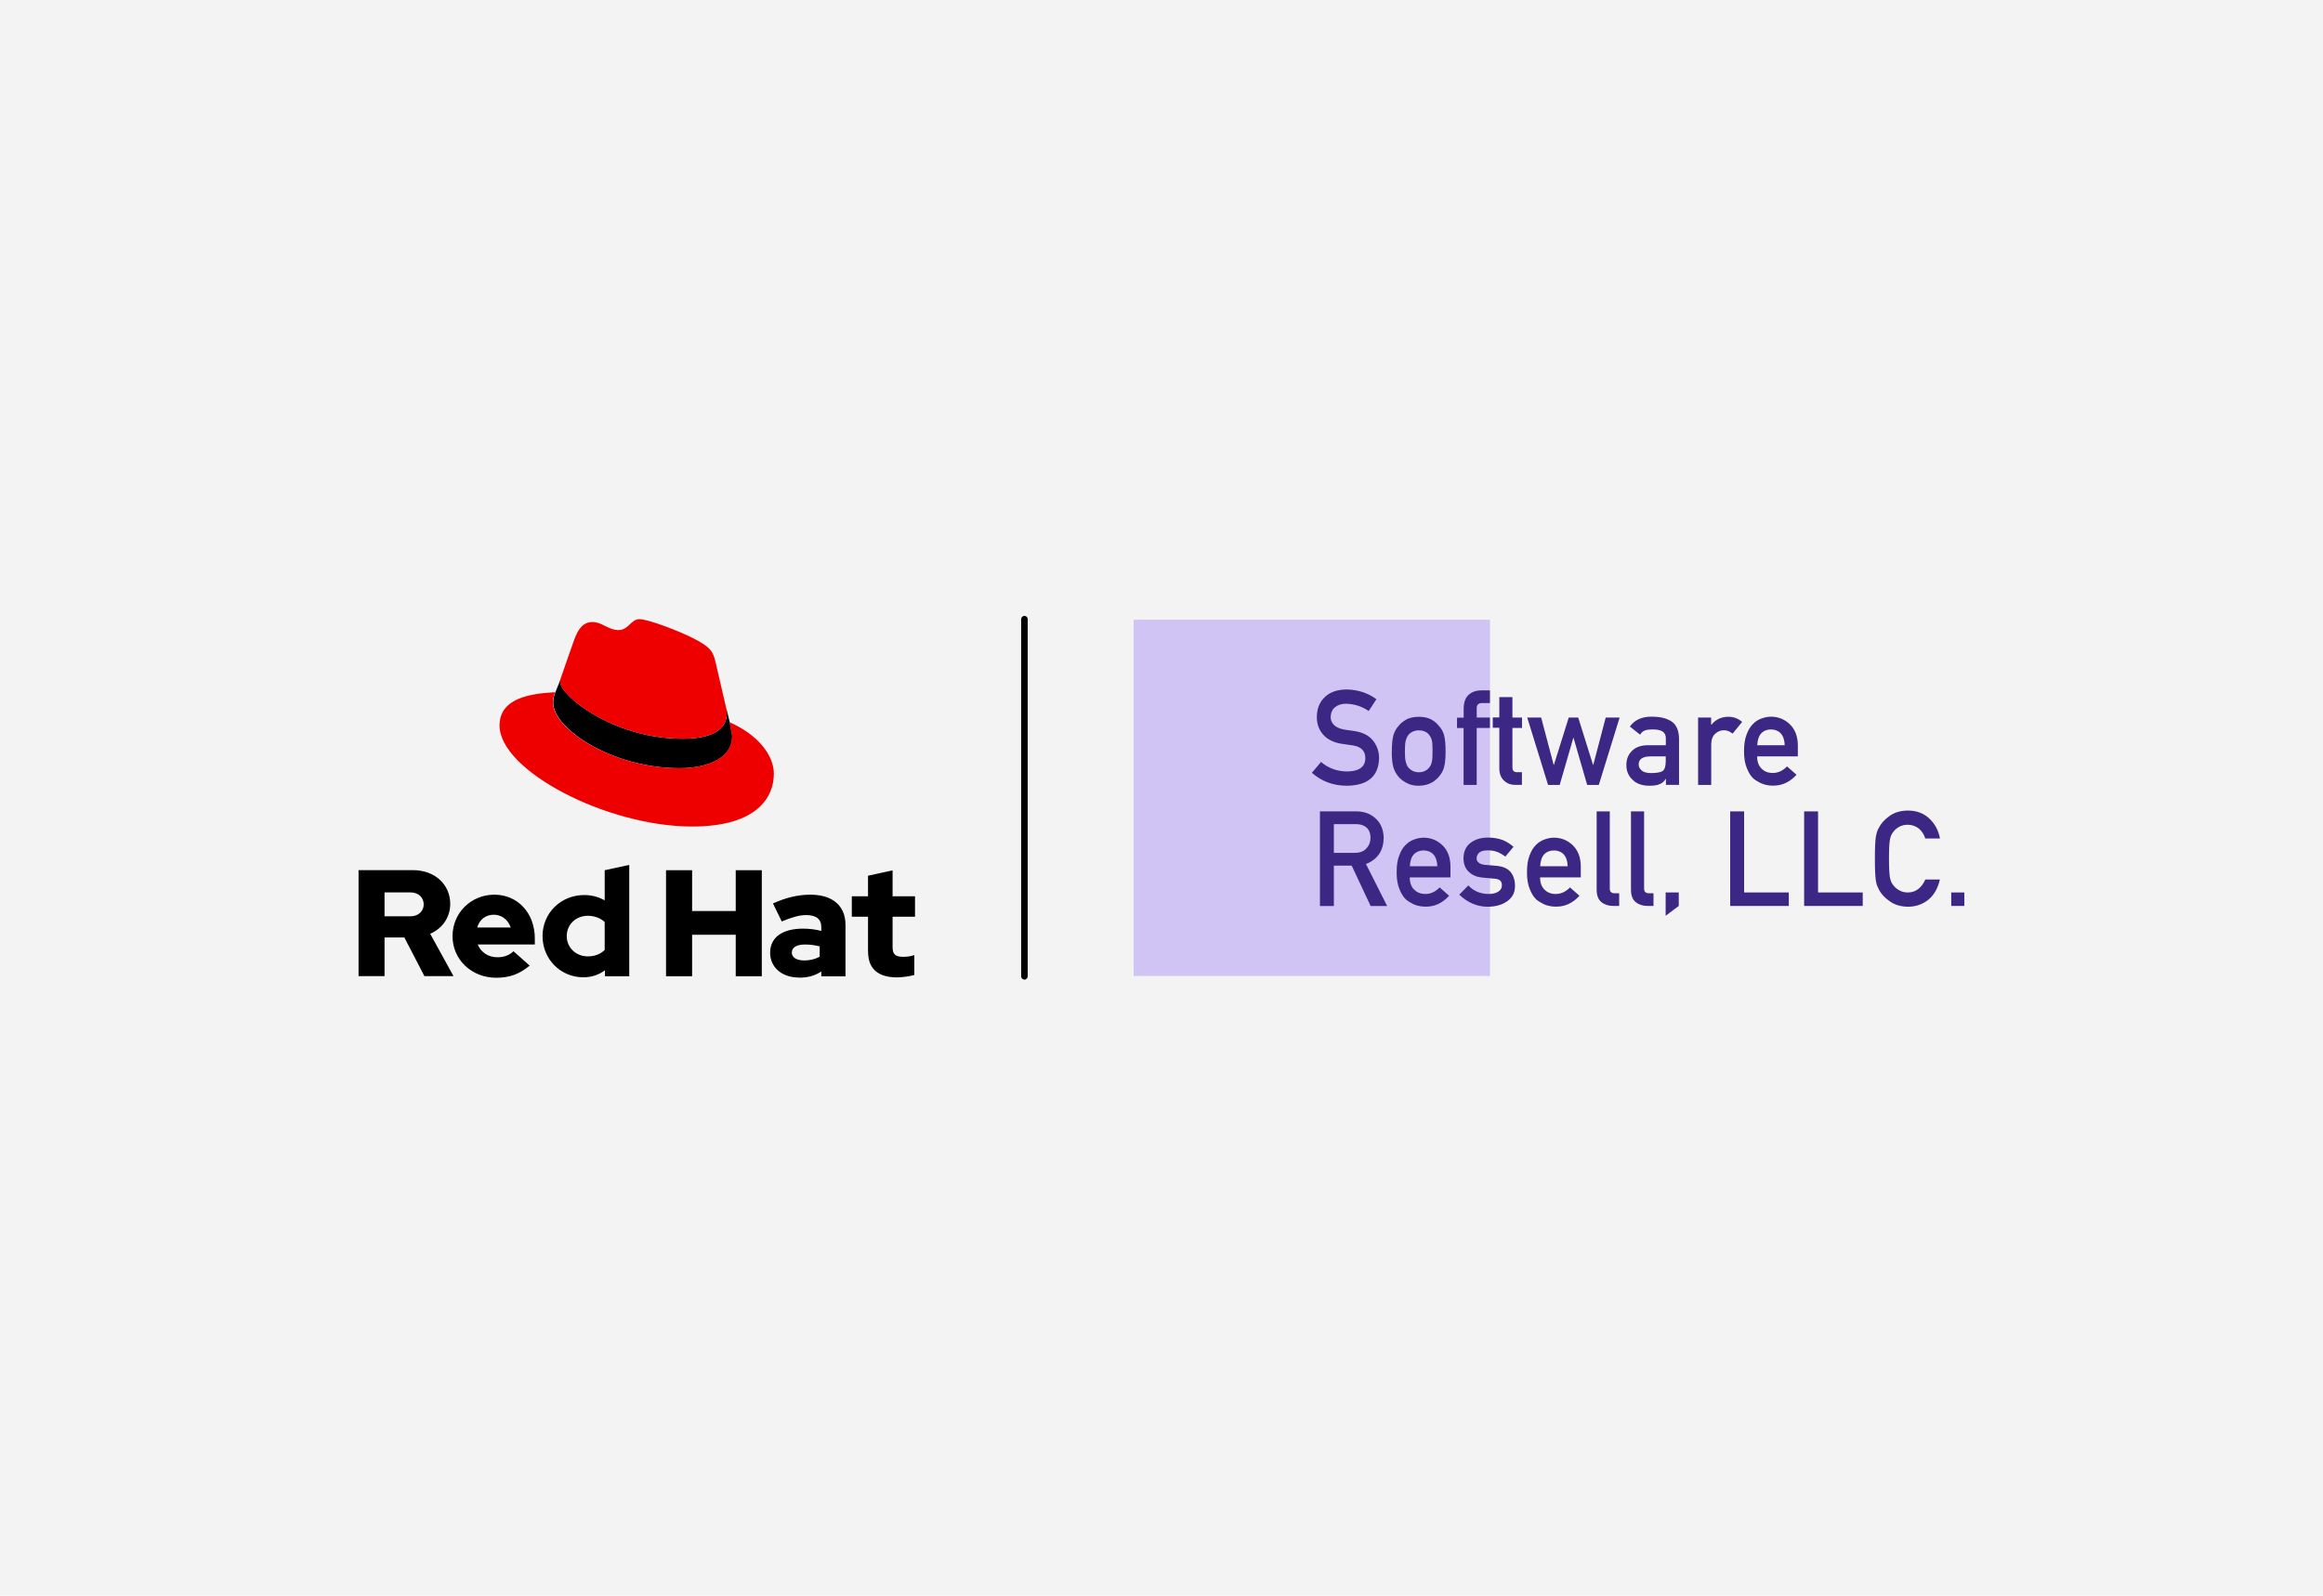 <?xml version="1.0" encoding="UTF-8"?><svg id="uuid-9849fa76-d4f1-4994-aee2-415acfc86e0a" xmlns="http://www.w3.org/2000/svg" width="262" height="180" viewBox="0 0 262 180"><rect y="0" width="262" height="180" fill="#f3f3f3" stroke-width="0"/><path id="uuid-e2cef9a2-2edd-4492-b278-a0867b91b5a6" d="m115.54,110.51c-.2,0-.37-.16-.37-.37v-40.29c0-.2.16-.37.37-.37s.37.16.37.37v40.29c0,.2-.16.37-.37.37Z" stroke-width="0"/><g id="uuid-3f4dddb1-5def-4b85-96a1-bda0fd779632"><path d="m81.92,79.94c.05.18.05.37.05.56,0,2.42-2.94,2.84-4.97,2.84-7.9,0-13.81-4.9-13.81-6.4,0-.09,0-.21.04-.32l-.59,1.47c-.14.32-.24.74-.24,1.19,0,2.94,6.66,7.39,14.26,7.38,3.36,0,5.92-1.27,5.92-3.54,0-.18,0-.32-.28-1.65l-.37-1.54Z" stroke-width="0"/><path d="m77,83.34c2.03,0,4.97-.43,4.97-2.84,0-.19,0-.37-.05-.56l-1.22-5.26c-.28-1.16-.53-1.68-2.56-2.7-1.58-.8-5.01-2.13-6.03-2.13-.95,0-1.22,1.23-2.35,1.23s-1.89-.91-2.91-.91-1.61.67-2.1,2.03c0,0-1.36,3.85-1.54,4.41-.03.11-.04.22-.04.32,0,1.5,5.9,6.41,13.81,6.4m5.29-1.86c.28,1.33.28,1.47.28,1.65,0,2.28-2.55,3.54-5.92,3.54-7.6,0-14.26-4.44-14.26-7.38,0-.46.1-.88.24-1.19-2.73.14-6.27.64-6.27,3.75,0,5.11,12.13,11.41,21.73,11.4,7.36,0,9.21-3.34,9.21-5.96,0-2.07-1.79-4.41-5.01-5.81" fill="#e00" stroke-width="0"/><path d="m97.91,107.39c0,1.93,1.16,2.87,3.28,2.87.51,0,1.4-.12,1.93-.27v-2.24c-.46.14-.8.19-1.25.19-.87,0-1.2-.27-1.2-1.09v-3.43h2.53v-2.31h-2.53v-2.92l-2.77.6v2.32h-1.83v2.31h1.83v3.98Zm-8.6.05c0-.6.6-.89,1.5-.89.6,0,1.14.09,1.64.21v1.16c-.51.29-1.11.43-1.73.43-.89,0-1.42-.34-1.42-.91m.84,2.85c.97,0,1.76-.21,2.49-.7v.55h2.73v-5.79c0-2.2-1.49-3.42-3.96-3.42-1.38,0-2.75.32-4.22.99l.99,2.03c1.06-.44,1.95-.72,2.73-.72,1.14,0,1.73.44,1.73,1.35v.44c-.65-.17-1.33-.26-2.05-.26-2.32,0-3.72.97-3.72,2.72,0,1.59,1.26,2.8,3.28,2.8m-15.02-.15h2.94v-4.68h4.92v4.68h2.94v-11.96h-2.94v4.6h-4.92v-4.6h-2.94v11.96Zm-11.2-4.53c0-1.3,1.03-2.29,2.37-2.29.75,0,1.44.26,1.91.7v3.16c-.5.48-1.14.72-1.91.72-1.33,0-2.37-.99-2.37-2.29m4.32,4.53h2.73v-12.56l-2.77.6v3.4c-.68-.39-1.47-.6-2.31-.6-2.63,0-4.7,2.03-4.7,4.63s2.03,4.65,4.61,4.65c.89,0,1.73-.27,2.43-.79v.67Zm-12.54-6.94c.87,0,1.61.56,1.9,1.44h-3.78c.27-.91.96-1.44,1.88-1.44m-4.66,2.43c0,2.63,2.15,4.68,4.92,4.68,1.52,0,2.63-.41,3.78-1.37l-1.83-1.62c-.43.44-1.06.68-1.81.68-1.03,0-1.86-.56-2.22-1.44h6.44v-.68c0-2.87-1.93-4.94-4.56-4.94s-4.72,2.05-4.72,4.68m-4.77-4.94c.97,0,1.52.62,1.52,1.35s-.55,1.35-1.52,1.35h-2.9v-2.7h2.9Zm-5.84,9.45h2.94v-4.36h2.24l2.26,4.36h3.28l-2.63-4.78c1.42-.62,2.26-1.9,2.26-3.37,0-2.15-1.69-3.81-4.22-3.81h-6.12v11.96Z" stroke-width="0"/></g><rect x="127.86" y="69.91" width="40.19" height="40.19" fill="#cfc4f3" stroke-width="0"/><path d="m149.01,85.97c.82.7,1.8,1.05,2.94,1.06,1.34-.02,2.03-.52,2.04-1.49,0-.8-.44-1.28-1.35-1.44-.42-.06-.87-.12-1.37-.2-.89-.15-1.57-.49-2.03-1.02-.48-.54-.72-1.2-.72-1.98,0-.93.3-1.69.9-2.26.58-.57,1.41-.85,2.47-.86,1.28.03,2.4.4,3.35,1.1l-.87,1.33c-.78-.53-1.63-.8-2.56-.82-.48,0-.88.12-1.21.37-.34.26-.51.64-.52,1.16,0,.31.12.59.35.84.23.25.6.43,1.11.53.28.05.67.11,1.16.17.97.14,1.69.5,2.15,1.08.46.57.69,1.24.69,1.99-.05,2.04-1.26,3.08-3.63,3.11-1.53,0-2.85-.49-3.95-1.46l1.03-1.22Z" fill="#3d2784" stroke-width="0"/><path d="m156.98,84.75c0-.8.06-1.42.19-1.85.13-.42.34-.77.61-1.06.2-.25.49-.48.85-.68.36-.19.82-.29,1.38-.3.58,0,1.05.11,1.41.3.35.2.63.43.82.68.29.29.5.64.62,1.06.12.43.18,1.04.18,1.85s-.06,1.41-.18,1.83c-.12.42-.33.78-.62,1.09-.09.11-.21.22-.35.33-.12.12-.28.23-.48.31-.36.21-.83.32-1.41.33-.56,0-1.02-.12-1.38-.33-.36-.19-.65-.41-.85-.64-.27-.31-.48-.67-.61-1.09-.13-.42-.19-1.03-.19-1.83Zm4.59.01c0-.54-.02-.94-.07-1.19-.05-.24-.14-.45-.29-.63-.11-.17-.27-.31-.48-.4-.2-.1-.44-.15-.71-.15-.25,0-.48.05-.7.15-.2.1-.37.23-.5.4-.13.18-.22.39-.28.63-.06.25-.09.64-.09,1.18s.03.92.09,1.16c.06.25.15.47.28.66.13.15.29.28.5.39.21.11.45.16.7.16.27,0,.51-.05.71-.16.21-.11.37-.24.48-.39.15-.19.24-.41.29-.66.05-.24.07-.63.07-1.15Z" fill="#3d2784" stroke-width="0"/><path d="m165.08,82.13h-.75v-1.17h.75v-1c0-.72.19-1.25.58-1.6.38-.32.85-.48,1.42-.48h.96v1.43h-.85c-.45-.01-.66.2-.64.63v1.01h1.49v1.17h-1.49v6.43h-1.48v-6.43Z" fill="#3d2784" stroke-width="0"/><path d="m169.1,78.64h1.48v2.31h1.08v1.17h-1.08v4.43c0,.39.17.57.52.56h.55v1.43h-.77c-.52,0-.94-.17-1.27-.5-.34-.32-.51-.78-.51-1.38v-4.56h-.74v-1.17h.74v-2.31Z" fill="#3d2784" stroke-width="0"/><path d="m177.48,83.23h-.03l-1.54,5.32h-1.31l-2.35-7.6h1.57l1.41,5.33h.03l1.67-5.33h1.07l1.67,5.33h.03l1.4-5.33h1.57l-2.35,7.6h-1.31l-1.54-5.32Z" fill="#3d2784" stroke-width="0"/><path d="m187.88,87.88h-.03c-.14.26-.35.45-.64.57-.28.13-.68.19-1.18.19-.82,0-1.46-.23-1.9-.67-.47-.43-.7-.98-.7-1.65s.2-1.17.61-1.59c.41-.43,1-.65,1.79-.66h2.05v-.8c0-.67-.49-1-1.51-.98-.37,0-.66.04-.87.12-.22.09-.4.25-.52.47l-1.16-.92c.56-.76,1.39-1.13,2.49-1.11.93,0,1.66.17,2.22.54.55.38.83,1.03.84,1.96v5.19h-1.48v-.67Zm0-2.55h-1.78c-.86.02-1.29.32-1.28.92,0,.26.11.48.33.66.21.2.57.3,1.06.3.62,0,1.06-.07,1.31-.23.23-.16.35-.53.35-1.1v-.55Z" fill="#3d2784" stroke-width="0"/><path d="m191.51,80.95h1.48v.81h.03c.49-.6,1.13-.9,1.92-.9.59,0,1.11.2,1.55.58l-1.08,1.32c-.31-.25-.64-.38-.97-.38-.38,0-.7.13-.97.38-.3.25-.46.65-.47,1.21v4.58h-1.48v-7.6Z" fill="#3d2784" stroke-width="0"/><path d="m198.18,85.33c0,.61.17,1.07.51,1.39.32.32.73.48,1.25.48.6,0,1.14-.25,1.61-.74l1.07.94c-.75.83-1.64,1.24-2.65,1.23-.39,0-.77-.06-1.13-.18-.18-.06-.36-.15-.54-.26-.18-.09-.36-.21-.52-.34-.31-.28-.56-.68-.76-1.19-.21-.49-.32-1.12-.32-1.9s.09-1.38.28-1.87c.18-.51.42-.91.71-1.2.29-.3.62-.51.99-.64.36-.13.71-.2,1.06-.2.84,0,1.55.3,2.13.86.59.57.89,1.36.9,2.36v1.26h-4.59Zm3.11-1.26c-.02-.59-.17-1.04-.46-1.35-.28-.29-.65-.43-1.09-.43s-.81.14-1.09.43c-.28.3-.43.75-.46,1.35h3.11Z" fill="#3d2784" stroke-width="0"/><path d="m148.88,91.53h4.04c.86,0,1.56.23,2.11.7.66.53,1,1.29,1.03,2.28-.02,1.45-.68,2.44-2,2.96l2.39,4.74h-1.86l-2.14-4.56h-2.01v4.56h-1.57v-10.68Zm1.57,4.68h2.37c.59,0,1.03-.19,1.32-.53.29-.32.43-.71.43-1.17,0-.56-.18-.96-.52-1.21-.27-.22-.65-.33-1.15-.33h-2.46v3.24Z" fill="#3d2784" stroke-width="0"/><path d="m159,98.98c0,.61.17,1.07.51,1.39.32.32.73.48,1.25.48.6,0,1.14-.25,1.61-.74l1.07.94c-.75.83-1.64,1.24-2.65,1.23-.39,0-.77-.06-1.13-.18-.18-.06-.36-.15-.54-.26-.18-.09-.36-.21-.52-.34-.31-.28-.56-.68-.76-1.19-.21-.49-.32-1.12-.32-1.9s.09-1.38.28-1.87c.18-.51.42-.91.71-1.2.29-.3.62-.51.99-.64.36-.13.71-.2,1.06-.2.84,0,1.55.3,2.13.86.59.57.89,1.36.9,2.36v1.26h-4.59Zm3.11-1.26c-.02-.59-.17-1.04-.46-1.35-.28-.29-.65-.43-1.09-.43s-.81.14-1.09.43c-.28.3-.43.75-.46,1.35h3.11Z" fill="#3d2784" stroke-width="0"/><path d="m165.6,99.88c.6.65,1.38.97,2.33.97.43,0,.78-.09,1.05-.26.27-.17.41-.41.41-.72,0-.27-.08-.46-.24-.57-.17-.11-.39-.17-.66-.18l-1.31-.12c-.62-.06-1.13-.27-1.51-.64-.4-.36-.6-.87-.61-1.52,0-.78.28-1.37.8-1.76.51-.39,1.16-.59,1.94-.59.34,0,.65.02.92.07.27.05.52.12.76.2.45.19.86.45,1.22.77l-.92,1.1c-.28-.21-.59-.39-.9-.52-.31-.12-.67-.18-1.08-.18-.46,0-.79.09-.97.26-.19.17-.29.39-.29.66,0,.17.06.32.22.45.14.14.39.23.75.27l1.22.1c.77.06,1.32.3,1.66.72.32.41.48.93.48,1.56,0,.74-.3,1.31-.87,1.71-.57.41-1.29.62-2.18.63-1.2,0-2.28-.45-3.24-1.36l1.03-1.05Z" fill="#3d2784" stroke-width="0"/><path d="m173.7,98.98c0,.61.17,1.07.51,1.39.32.32.73.48,1.25.48.6,0,1.14-.25,1.61-.74l1.07.94c-.75.83-1.64,1.24-2.65,1.23-.39,0-.77-.06-1.13-.18-.18-.06-.36-.15-.54-.26-.18-.09-.36-.21-.52-.34-.31-.28-.56-.68-.76-1.19-.21-.49-.32-1.12-.32-1.9s.09-1.38.28-1.87c.18-.51.42-.91.71-1.2.29-.3.62-.51.99-.64.36-.13.71-.2,1.06-.2.84,0,1.55.3,2.13.86.59.57.89,1.36.9,2.36v1.26h-4.59Zm3.11-1.26c-.02-.59-.17-1.04-.46-1.35-.28-.29-.65-.43-1.09-.43s-.81.14-1.09.43c-.28.3-.43.75-.46,1.35h3.11Z" fill="#3d2784" stroke-width="0"/><path d="m180.08,91.53h1.48v8.72c0,.35.18.52.55.52h.51v1.43h-.66c-.54,0-.98-.14-1.33-.42-.37-.28-.55-.76-.55-1.42v-8.84Z" fill="#3d2784" stroke-width="0"/><path d="m183.95,91.53h1.48v8.72c0,.35.18.52.55.52h.51v1.43h-.66c-.54,0-.98-.14-1.33-.42-.37-.28-.55-.76-.55-1.42v-8.84Z" fill="#3d2784" stroke-width="0"/><path d="m187.86,100.68h1.48v1.52l-1.48,1.11v-2.64Z" fill="#3d2784" stroke-width="0"/><path d="m195.14,91.53h1.57v9.15h5.04v1.52h-6.61v-10.68Z" fill="#3d2784" stroke-width="0"/><path d="m203.48,91.53h1.57v9.15h5.04v1.52h-6.61v-10.68Z" fill="#3d2784" stroke-width="0"/><path d="m218.79,99.22c-.23.99-.66,1.75-1.3,2.28-.66.53-1.44.79-2.33.79-.81-.02-1.49-.22-2.03-.62-.55-.38-.95-.81-1.21-1.3-.08-.16-.14-.31-.21-.46-.06-.15-.1-.34-.14-.57-.07-.43-.11-1.25-.11-2.47s.04-2.07.11-2.49c.08-.42.19-.76.35-1.02.25-.49.65-.93,1.21-1.32.54-.39,1.22-.59,2.04-.6,1,0,1.81.31,2.44.91.63.6,1.03,1.35,1.19,2.24h-1.66c-.13-.43-.36-.8-.7-1.1-.35-.29-.78-.44-1.28-.45-.37,0-.69.09-.95.23-.27.15-.49.33-.65.55-.2.23-.34.53-.4.89-.08.38-.11,1.1-.11,2.15s.04,1.76.11,2.14c.07.37.2.67.41.9.17.22.38.4.65.54.27.16.58.24.95.24.88,0,1.54-.49,1.98-1.46h1.66Z" fill="#3d2784" stroke-width="0"/><path d="m220.07,100.68h1.48v1.52h-1.48v-1.52Z" fill="#3d2784" stroke-width="0"/></svg>